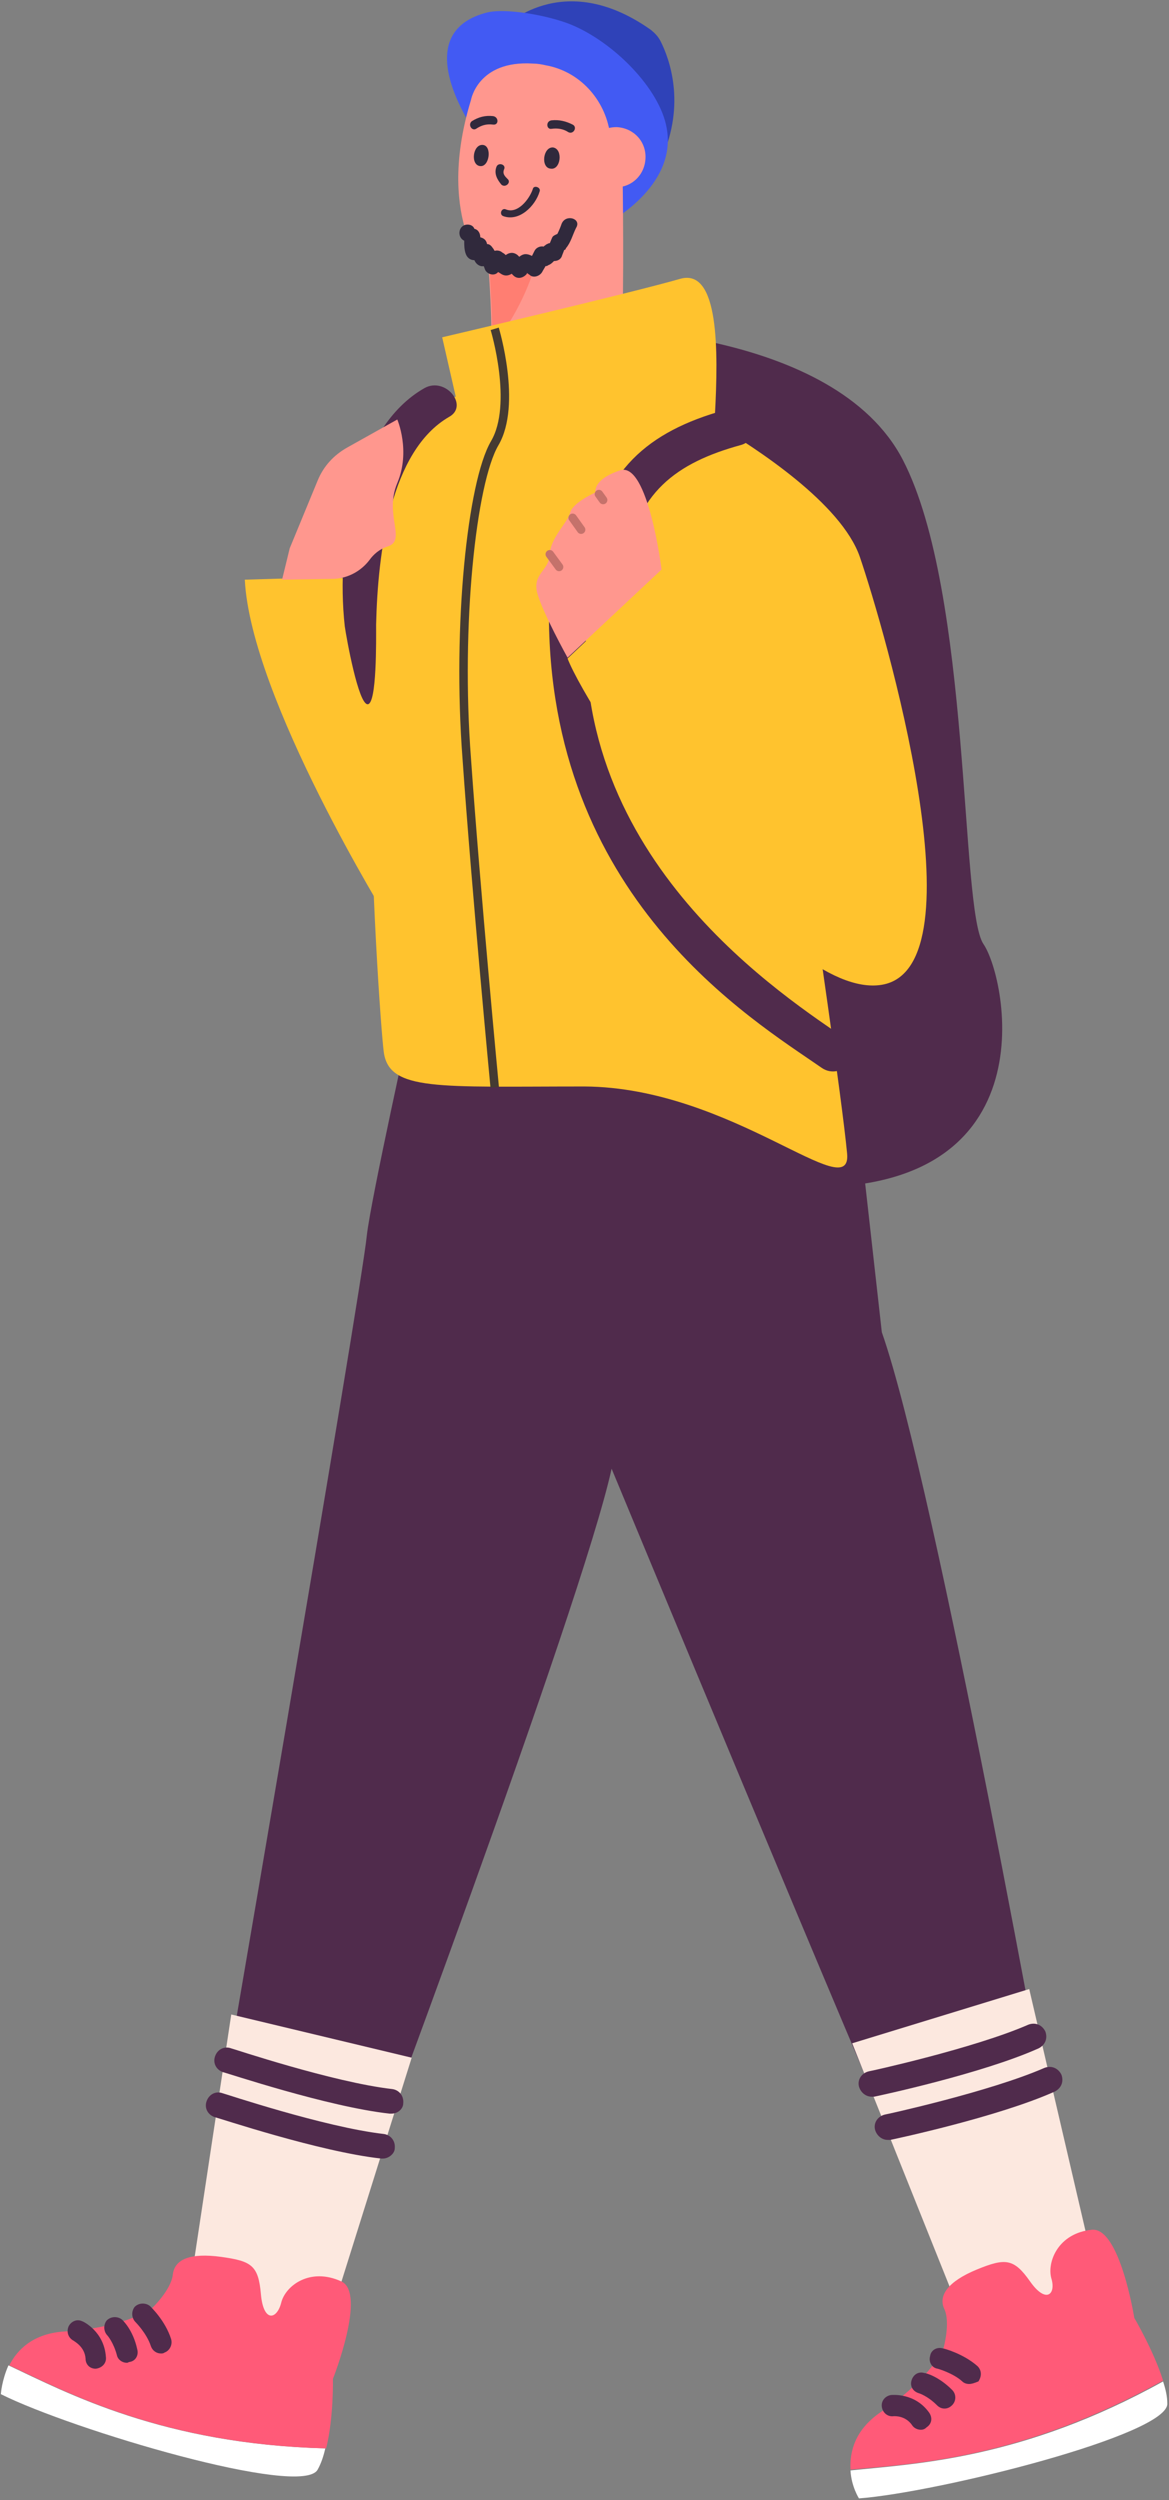 <?xml version="1.0" encoding="utf-8"?>
<!-- Generator: Adobe Illustrator 26.5.0, SVG Export Plug-In . SVG Version: 6.00 Build 0)  -->
<svg version="1.0" id="레이어_1" xmlns="http://www.w3.org/2000/svg" xmlns:xlink="http://www.w3.org/1999/xlink" x="0px"
	 y="0px" viewBox="0 0 138 295" style="enable-background:new 0 0 138 295;" xml:space="preserve">
<rect x="0" y="0" width="138" height="295" fill="#808080" stroke="none"/>
<style type="text/css">
	.st0{fill:#502B4C;}
	.st1{fill:#FCE8DF;}
	.st2{fill:#FFFFFF;}
	.st3{fill:#FF5A78;}
	.st4{fill:#2F42B8;}
	.st5{fill:#425AF3;}
	.st6{fill:#FF978E;}
	.st7{fill:#FF7E72;}
	.st8{fill:#FFC32E;}
	.st9{fill:none;stroke:#453B32;stroke-miterlimit:10;}
	.st10{fill:none;stroke:#C5726B;stroke-linecap:round;stroke-linejoin:round;stroke-miterlimit:10;}
	.st11{fill:#30293C;}
</style>
<g>
	<path class="st0" d="M48.6,119.8c0,0-4.8,21.6-5.3,26c-0.6,6.4-18.7,111.6-18.7,111.6l17.2,3.6c0,0,26.9-71.6,30.4-87.7
		c0,0,29.7,71.6,35.5,84.5l16.8-4.3c0,0-14-78.1-20.4-96.3c0,0-3.9-34.7-4.3-38.7C99.5,114.5,48.6,119.8,48.6,119.8z"/>
	<polygon class="st1" points="21.8,274.1 27.3,237.7 48.6,242.8 37.9,276.9 	"/>
	<g>
		<path class="st2" d="M0.1,282.5c8.4,4.2,35.6,12.3,37.4,8.9c0.4-0.7,0.7-1.6,0.9-2.5c-19.1-0.5-30.4-6.5-37.4-9.8
			C0.2,280.9,0.1,282.5,0.1,282.5z"/>
		<path class="st3" d="M40.3,269.2c-3.7-1.7-6.6,0.5-7.1,2.5c-0.5,2-2.1,2.4-2.4-1c-0.3-3.4-1.1-3.9-4.7-4.4
			c-3.7-0.5-5.5,0.3-5.7,2.1c-0.2,1.8-2.4,3.9-2.4,3.9s-2.9,2.3-10.3,2.8c-3.8,0.2-5.7,2.2-6.6,4c7,3.3,18.3,9.3,37.4,9.8
			c0.9-3.6,0.8-8.2,0.8-8.2S43.3,270.6,40.3,269.2z"/>
		<g>
			<path class="st0" d="M9.2,275.1c0,0,1.9,0.9,2.1,3.1"/>
			<path class="st0" d="M11.3,279.5c-0.7,0-1.2-0.5-1.2-1.2c-0.1-1.4-1.3-2-1.4-2.1c-0.6-0.3-0.9-1-0.6-1.7c0.3-0.6,1-0.9,1.6-0.6
				c0.1,0,2.6,1.2,2.8,4.2C12.6,278.8,12.1,279.4,11.3,279.5C11.4,279.5,11.3,279.5,11.3,279.5z"/>
		</g>
		<g>
			<path class="st0" d="M13.5,274.6c0,0,1,0.9,1.5,2.9"/>
			<path class="st0" d="M15,278.8c-0.6,0-1.1-0.4-1.2-0.9c-0.4-1.5-1.1-2.3-1.1-2.3c-0.5-0.5-0.5-1.3-0.1-1.8
				c0.5-0.5,1.3-0.5,1.8-0.1c0.1,0.1,1.3,1.2,1.8,3.5c0.2,0.7-0.2,1.4-0.9,1.5C15.2,278.7,15.1,278.8,15,278.8z"/>
		</g>
		<g>
			<path class="st0" d="M16.9,273.1c0,0,1.6,1.5,2.1,3.3"/>
			<path class="st0" d="M19,277.7c-0.5,0-1-0.3-1.2-0.9c-0.5-1.5-1.8-2.8-1.8-2.8c-0.5-0.5-0.5-1.3-0.1-1.8c0.5-0.5,1.3-0.5,1.8-0.1
				c0.1,0.1,1.8,1.7,2.5,3.9c0.2,0.7-0.2,1.4-0.8,1.6C19.3,277.7,19.1,277.7,19,277.7z"/>
		</g>
	</g>
	<g>
		<path class="st0" d="M46.2,249.4c-0.1,0-0.1,0-0.2,0c-7.3-0.8-19.2-4.8-19.7-4.9c-0.8-0.3-1.2-1.1-0.9-1.9
			c0.3-0.8,1.1-1.2,1.9-0.9c0.1,0,12,4,19,4.8c0.8,0.1,1.4,0.8,1.3,1.7C47.6,248.8,47,249.4,46.2,249.4z"/>
	</g>
	<g>
		<path class="st0" d="M45.2,254.7c-0.1,0-0.1,0-0.2,0c-7.3-0.8-19.2-4.8-19.7-4.9c-0.8-0.3-1.2-1.1-0.9-1.9
			c0.3-0.8,1.1-1.2,1.9-0.9c0.1,0,12,4,19,4.8c0.8,0.1,1.4,0.8,1.3,1.7C46.6,254.1,45.9,254.7,45.2,254.7z"/>
	</g>
	<polygon class="st1" points="114.3,275.3 100.6,241.1 121.5,234.7 129.6,269.5 	"/>
	<g>
		<path class="st2" d="M101.4,294.8c9.3-0.7,36.6-7.5,36.4-11.2c0-0.8-0.2-1.7-0.5-2.6c-16.6,9.2-29.2,9.7-36.9,10.5
			C100.5,293.4,101.4,294.8,101.4,294.8z"/>
		<path class="st3" d="M128.9,263.1c-4,0.4-5.3,3.8-4.8,5.7c0.6,1.9-0.6,3.1-2.5,0.4c-1.9-2.7-2.9-2.8-6.3-1.4
			c-3.4,1.4-4.6,3.1-3.8,4.7c0.7,1.6-0.1,4.5-0.1,4.5s-1.3,3.5-7.4,7.6c-3.1,2.1-3.7,4.7-3.6,6.8c7.7-0.7,20.3-1.3,36.9-10.5
			c-1.1-3.5-3.4-7.4-3.4-7.4S132.2,262.8,128.9,263.1z"/>
		<g>
			<path class="st0" d="M105.4,283.9c0,0,2.1-0.2,3.4,1.6"/>
			<path class="st0" d="M108.7,286.7c-0.4,0-0.8-0.2-1-0.5c-0.8-1.2-2.1-1.1-2.2-1.1c-0.7,0.1-1.3-0.4-1.4-1.1
				c-0.1-0.7,0.4-1.3,1.1-1.4c0.1,0,2.8-0.3,4.5,2.1c0.4,0.6,0.3,1.3-0.3,1.7C109.2,286.6,109,286.7,108.7,286.7z"/>
		</g>
		<g>
			<path class="st0" d="M108.8,281.3c0,0,1.3,0.3,2.7,1.7"/>
			<path class="st0" d="M111.5,284.2c-0.3,0-0.6-0.1-0.9-0.4c-1.1-1.1-2.1-1.4-2.1-1.4c-0.7-0.2-1.1-0.8-0.9-1.5
				c0.2-0.7,0.8-1.1,1.5-0.9c0.2,0,1.7,0.4,3.3,2c0.5,0.5,0.5,1.3,0,1.8C112.1,284.1,111.8,284.2,111.5,284.2z"/>
		</g>
		<g>
			<path class="st0" d="M110.9,278.3c0,0,2.1,0.5,3.5,1.8"/>
			<path class="st0" d="M114.4,281.3c-0.3,0-0.6-0.1-0.8-0.3c-1.1-1-2.9-1.5-2.9-1.5c-0.7-0.1-1.1-0.8-0.9-1.5
				c0.1-0.7,0.8-1.1,1.5-0.9c0.1,0,2.4,0.6,4.1,2.1c0.5,0.5,0.5,1.2,0.1,1.8C115,281.2,114.7,281.3,114.4,281.3z"/>
		</g>
	</g>
	<g>
		<path class="st0" d="M102.9,247.4c-0.7,0-1.3-0.5-1.5-1.2c-0.2-0.8,0.3-1.6,1.2-1.8c0.1,0,12.4-2.7,18.8-5.5c0.8-0.3,1.6,0,2,0.8
			c0.3,0.8,0,1.6-0.8,2c-6.7,3-18.9,5.6-19.4,5.7C103.2,247.4,103.1,247.4,102.9,247.4z"/>
	</g>
	<g>
		<path class="st0" d="M104.8,252.5c-0.7,0-1.3-0.5-1.5-1.2c-0.2-0.8,0.3-1.6,1.2-1.8c0.1,0,12.4-2.7,18.8-5.5c0.8-0.3,1.6,0,2,0.8
			c0.3,0.8,0,1.6-0.8,2c-6.7,3-18.9,5.6-19.4,5.7C105,252.5,104.9,252.5,104.8,252.5z"/>
	</g>
	<g>
		<path class="st4" d="M59.4,3.3c0,0,6.9-7.2,17.4,0.2c0.5,0.4,0.9,0.8,1.2,1.4c1,2,3,7.3,0.1,13.8C74.5,27,59.4,3.3,59.4,3.3z"/>
		<path class="st5" d="M71.6,26.4c0,0,8.4-4.3,7.1-11.3C77.9,10.5,72.5,5,67.4,2.9c-2.7-1.1-7.8-2-10-1.4C51,3.2,52.1,9,55.5,14.7
			C58.9,20.4,71.6,26.4,71.6,26.4z"/>
		<path class="st6" d="M74.2,42.6c0,0-1.2,4.5-6.3,8.5c-2.9,2.3-5.9,0.4-8-1.7c-1.5-1.5-2.2-3.5-2-5.6c0.1-0.7,0.1-1.7,0.1-2.9
			c0.1-4.3-0.4-10.2-0.4-10.2l6.4-8l7.3-9.2l2.2,7.3c0,0,0.2,13.8-0.1,18.1C73.4,40.7,73.8,41.8,74.2,42.6z"/>
		<path class="st7" d="M58.1,41c0.1-4.3-0.4-10.2-0.4-10.2l6.4-8C64.4,25.8,64.3,32.9,58.1,41z"/>
		<path class="st6" d="M66,30.2c0,0-1.5,1.2-3.6,1.6c-3.2,0.7-6.4-1.3-7.4-4.5c-0.9-2.8-1.7-8,0.6-15.5c0,0,0.8-4.7,7.3-4.3
			c0.5,0,1.1,0.1,1.5,0.2c4,0.7,7,4,7.6,8c0.1,0.4,0.1,0.7,0,1"/>
		<path class="st6" d="M70.1,16.1c0.7-0.7,1.6-1.1,2.7-1.1c2,0.1,3.5,1.7,3.4,3.7c-0.1,2-1.7,3.5-3.7,3.4"/>
	</g>
	<path class="st0" d="M69.6,38.7c0,0,28.9-0.1,37,15.6c8.1,15.7,6.7,53,9.5,57.1c2.8,4.1,8.2,30.5-23.2,28.6
		C61.4,138.3,69.6,38.7,69.6,38.7z"/>
	<path class="st8" d="M35.6,68.2h7.7l8.5,15.9l-5.9,24.6c0,0-16.3-26.3-17-40.3L35.6,68.2z"/>
	<path class="st8" d="M100,136.1c-0.6-6.4-4.1-30.1-4.1-30.1l7.4-22.9l-5.3-20c0,0-13.7-12.2-13.6-14.2c0.4-7.5,0.5-17.3-4.1-16
		c-5.9,1.7-28.1,6.9-28.1,6.9l1.6,7c0,0-2.8,1-4.1,1.7c-9.6,5.3-5,71-4.4,75.6c0.6,4.7,6.4,4.1,23.7,4.1
		C86.4,128.3,100.6,142.5,100,136.1z"/>
	<path class="st0" d="M64.8,72c-0.2,33.9,24,48.3,32.2,54c2.3,1.6,5.4-1.7,3-3.3c-7-4.9-33-21.1-30.7-50.6
		C69.5,69.3,64.8,69.1,64.8,72z"/>
	<path class="st8" d="M84.4,50c4.9,2.9,14.9,9.4,17.1,15.7c2.9,8.5,14.6,48.5,2.6,50.5c-12,2-34.5-31.8-37.1-38.5l11.1-10.5
		c0,0,15.8,16.1,19.9,25.1"/>
	<path class="st0" d="M85.5,48.4c-9,2.5-14.5,7.2-15.9,17.1c-0.4,2.8,3.9,4,4.3,1.2c1.1-8.5,5.9-12.1,13.6-14.2
		C90.2,51.7,88.2,47.6,85.5,48.4z"/>
	<path class="st0" d="M50.1,45.8c-8.1,4.6-10.5,18.1-9.4,28.1c0.2,1.4,1.6,9.2,2.7,9.2c1.1,0,1-7.7,1-9.4c0.2-8.6,1.7-20.5,8.6-24.5
		C55.4,47.9,52.6,44.4,50.1,45.8z"/>
	<path class="st6" d="M78.1,67.2c0,0-1.6-12.8-4.9-11.7c-3.3,1.1-2.9,2.6-2.9,2.6s-2.7,1.2-3,2.4c-0.3,1.2-2.3,2.9-2.4,4.9
		c-0.1,2-2,2.2-1.5,4.5c0.6,2.3,3.6,7.7,3.6,7.7L78.1,67.2z"/>
	<path class="st6" d="M34.2,64.7l3.3-8c0.7-1.7,1.9-3,3.5-3.9l5.9-3.3c0,0,1.6,3.7,0,7.5c-1.6,3.8,1.2,6.8-1.2,7.5
		c-0.9,0.3-1.6,0.9-2.1,1.6c-1,1.3-2.5,2.1-4.1,2.2l-6.2,0.1L34.2,64.7z"/>
	<path class="st9" d="M58.4,38.8c0,0,2.7,8.9,0,13.5c-2.7,4.6-4.5,21.5-3.3,37.2c1.1,15.7,3.3,38.8,3.3,38.8"/>
	<line class="st10" x1="64.9" y1="65.4" x2="66" y2="66.9"/>
	<line class="st10" x1="67.6" y1="61.1" x2="68.6" y2="62.5"/>
	<line class="st10" x1="70.7" y1="58.3" x2="71.2" y2="59"/>
	<g>
		<path class="st11" d="M58.2,13.7c-0.9-0.1-1.7,0.1-2.5,0.6c-0.5,0.4,0,1.2,0.5,0.9c0.6-0.4,1.2-0.6,2-0.5
			C58.9,14.8,58.9,13.8,58.2,13.7z"/>
		<path class="st11" d="M65.1,14.2c0.9-0.1,1.7,0.1,2.5,0.5c0.6,0.3,0.1,1.2-0.5,0.9c-0.6-0.4-1.3-0.5-2-0.4
			C64.5,15.3,64.4,14.3,65.1,14.2z"/>
		<path class="st11" d="M65.3,17.4c-1.2-0.1-1.5,2.4-0.3,2.5C66.2,20.1,66.5,17.6,65.3,17.4z"/>
		<path class="st11" d="M57,17.1c-1.2-0.1-1.5,2.4-0.3,2.5C57.8,19.7,58.1,17.2,57,17.1z"/>
		<path class="st11" d="M63.7,22.6c0.2-0.5-0.7-0.8-0.8-0.3c-0.4,1.2-1.8,3-3.2,2.4c-0.5-0.2-0.8,0.6-0.3,0.8
			C61.3,26.2,63.2,24.3,63.7,22.6z"/>
		<path class="st11" d="M58.6,19.7c0.2-0.6,1.2-0.3,0.9,0.3c-0.2,0.5,0.1,0.8,0.4,1.1c0.5,0.4-0.2,1.1-0.7,0.7
			C58.7,21.2,58.3,20.5,58.6,19.7z"/>
	</g>
	<path class="st11" d="M66.3,26.4c-0.1,0.3-0.3,0.8-0.5,1.2c-0.2,0.1-0.5,0.2-0.6,0.4c-0.1,0.2-0.2,0.5-0.3,0.7c0,0,0,0-0.1,0
		c-0.2,0.1-0.3,0.1-0.5,0.3c-0.1,0-0.1,0.1-0.1,0.1c-0.4-0.1-0.9,0.1-1.1,0.5c-0.1,0.2-0.2,0.4-0.3,0.6c-0.6-0.3-1-0.3-1.5,0.1
		c-0.1-0.1-0.1-0.1-0.2-0.2c-0.5-0.4-1-0.3-1.4,0c-0.1-0.1-0.2-0.2-0.4-0.3c-0.2-0.2-0.6-0.3-0.9-0.2c-0.1-0.1-0.1-0.2-0.2-0.3
		c-0.2-0.3-0.4-0.5-0.7-0.5c-0.1-0.5-0.4-0.7-0.8-0.8c0-0.4-0.2-0.9-0.7-1c0,0,0,0,0,0c-0.1-0.3-0.4-0.5-0.8-0.5
		c-1.1,0-1.3,1.5-0.4,1.9c0,0.5,0,1.1,0.2,1.6c0.2,0.5,0.6,0.7,1,0.7c0.2,0.5,0.7,0.8,1.1,0.7c0.1,0.2,0.1,0.3,0.2,0.5
		c0.3,0.5,1.1,0.7,1.5,0.2c0.2,0.1,0.3,0.2,0.5,0.3c0.4,0.2,0.8,0.1,1.1-0.1c0.1,0.1,0.1,0.1,0.2,0.2c0.5,0.5,1.2,0.3,1.6-0.2
		c0,0,0,0,0-0.1c0.1,0.1,0.3,0.2,0.4,0.3c0.4,0.3,1.1,0.1,1.4-0.4c0.1-0.2,0.3-0.5,0.4-0.7c0.1,0,0.2,0,0.3-0.1
		c0.3-0.1,0.5-0.3,0.7-0.5c0.3,0,0.7-0.1,0.9-0.5c0.1-0.3,0.2-0.5,0.3-0.8c0.1,0,0.2-0.1,0.2-0.2c0.6-0.7,0.8-1.6,1.2-2.4
		C68.7,25.8,66.8,25.2,66.3,26.4z"/>
</g>
</svg>
